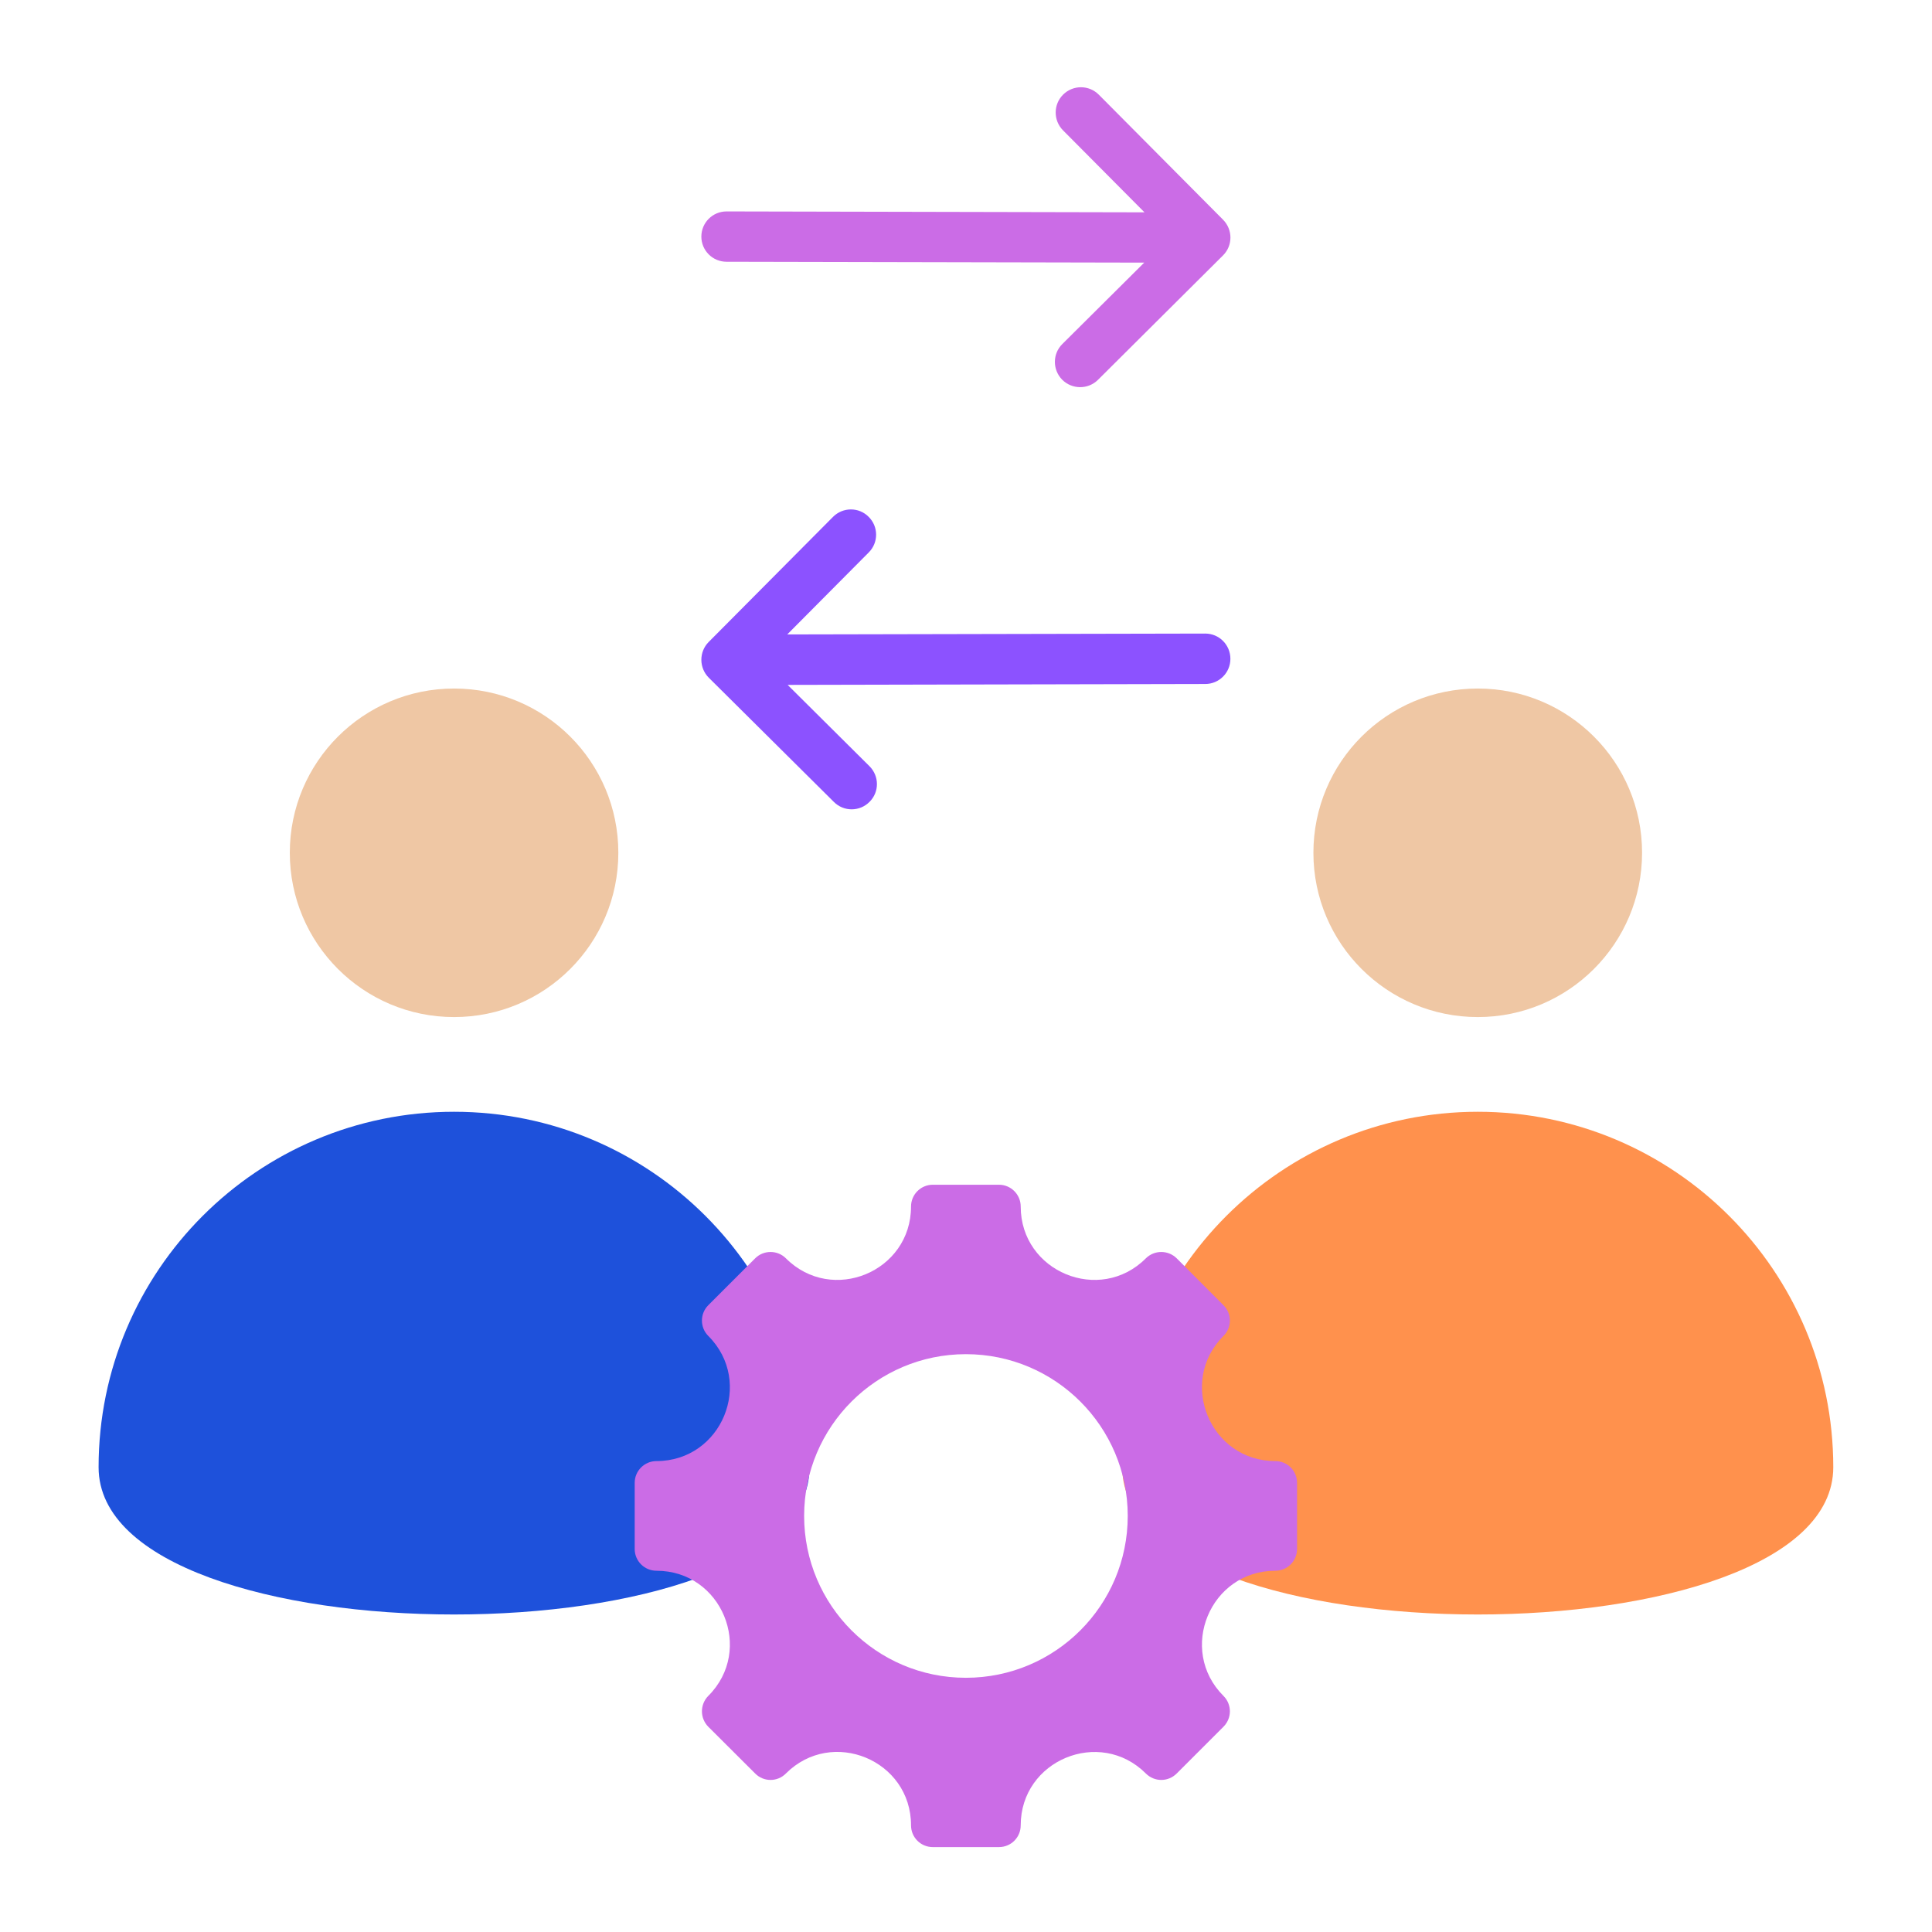 <svg xmlns="http://www.w3.org/2000/svg" xmlns:xlink="http://www.w3.org/1999/xlink" width="80" viewBox="0 0 60 60" height="80" preserveAspectRatio="xMidYMid meet"><defs><clipPath id="0c84c957f9"><path d="M 3.062 34 L 26 34 L 26 51 L 3.062 51 Z M 3.062 34 " clip-rule="nonzero"></path></clipPath><clipPath id="1a0d5f3377"><path d="M 19 36 L 41 36 L 41 57.367 L 19 57.367 Z M 19 36 " clip-rule="nonzero"></path></clipPath><clipPath id="1e15d49772"><path d="M 21 2.617 L 39 2.617 L 39 13 L 21 13 Z M 21 2.617 " clip-rule="nonzero"></path></clipPath></defs><rect x="-6" width="72" fill="#ffffff" y="-6" height="72" fill-opacity="1"></rect><rect x="-6" width="72" fill="#ffffff" y="-6" height="72" fill-opacity="1"></rect><path fill="#efc7a4" d="M 9 26.484 C 9 29.301 11.285 31.586 14.102 31.586 C 16.922 31.586 19.203 29.301 19.203 26.484 C 19.203 23.664 16.922 21.383 14.102 21.383 C 11.285 21.383 9 23.664 9 26.484 Z M 9 26.484 " fill-opacity="1" fill-rule="evenodd"></path><g clip-path="url(#0c84c957f9)"><path fill="#1e51db" d="M 25.141 45.566 C 25.141 51.664 3.062 51.664 3.062 45.566 C 3.062 39.469 8.004 34.527 14.102 34.527 C 20.199 34.527 25.141 39.469 25.141 45.566 Z M 25.141 45.566 " fill-opacity="1" fill-rule="evenodd"></path></g><path fill="#efc7a4" d="M 40.789 26.484 C 40.789 29.301 43.074 31.586 45.895 31.586 C 48.711 31.586 50.996 29.301 50.996 26.484 C 50.996 23.664 48.711 21.383 45.895 21.383 C 43.074 21.383 40.789 23.664 40.789 26.484 Z M 40.789 26.484 " fill-opacity="1" fill-rule="evenodd"></path><path fill="#ff914d" d="M 56.934 45.566 C 56.934 51.664 34.852 51.664 34.852 45.566 C 34.852 39.469 39.797 34.527 45.895 34.527 C 51.988 34.527 56.934 39.469 56.934 45.566 Z M 56.934 45.566 " fill-opacity="1" fill-rule="evenodd"></path><g clip-path="url(#1a0d5f3377)"><path fill="#cb6ce6" d="M 39.605 48.781 C 37.582 48.781 36.566 51.238 37.996 52.668 C 38.262 52.934 38.262 53.359 37.996 53.625 L 36.543 55.078 C 36.277 55.344 35.852 55.344 35.586 55.078 C 34.156 53.648 31.699 54.664 31.699 56.688 C 31.699 57.062 31.398 57.363 31.023 57.363 L 28.969 57.363 C 28.594 57.363 28.293 57.062 28.293 56.688 C 28.293 54.66 25.84 53.645 24.406 55.078 C 24.145 55.344 23.715 55.344 23.453 55.078 L 21.996 53.625 C 21.734 53.359 21.734 52.934 21.996 52.668 C 23.43 51.238 22.414 48.781 20.387 48.781 C 20.016 48.781 19.711 48.48 19.711 48.105 L 19.711 46.051 C 19.711 45.676 20.016 45.375 20.387 45.375 C 22.414 45.375 23.43 42.922 21.996 41.488 C 21.734 41.227 21.734 40.797 21.996 40.535 L 23.453 39.078 C 23.715 38.816 24.145 38.816 24.406 39.078 C 25.84 40.512 28.293 39.496 28.293 37.469 C 28.293 37.098 28.594 36.793 28.969 36.793 L 31.023 36.793 C 31.398 36.793 31.699 37.098 31.699 37.469 C 31.699 39.496 34.156 40.512 35.586 39.078 C 35.852 38.816 36.277 38.816 36.543 39.078 L 37.996 40.535 C 38.262 40.797 38.262 41.227 37.996 41.488 C 36.566 42.922 37.582 45.375 39.605 45.375 C 39.98 45.375 40.281 45.676 40.281 46.051 L 40.281 48.105 C 40.281 48.48 39.98 48.781 39.605 48.781 Z M 29.996 42.055 C 27.223 42.055 24.973 44.305 24.973 47.078 C 24.973 49.855 27.223 52.105 29.996 52.105 C 32.773 52.105 35.023 49.855 35.023 47.078 C 35.023 44.305 32.773 42.055 29.996 42.055 Z M 29.996 42.055 " fill-opacity="1" fill-rule="evenodd"></path></g><g clip-path="url(#1e15d49772)"><path fill="#cb6ce6" d="M 22.562 8.129 C 22.133 8.129 21.781 7.781 21.781 7.348 C 21.781 6.914 22.133 6.566 22.562 6.566 L 35.543 6.594 L 33.012 4.047 C 32.707 3.738 32.711 3.242 33.016 2.938 C 33.324 2.633 33.82 2.633 34.125 2.941 L 37.984 6.824 C 38.289 7.133 38.289 7.629 37.98 7.934 L 34.098 11.797 C 33.789 12.102 33.293 12.098 32.988 11.793 C 32.684 11.484 32.684 10.988 32.992 10.684 L 35.535 8.156 Z M 22.562 8.129 " fill-opacity="1" fill-rule="evenodd"></path></g><path fill="#8c52ff" d="M 37.43 19.676 C 37.863 19.676 38.211 20.027 38.211 20.461 C 38.211 20.891 37.863 21.242 37.43 21.242 L 24.461 21.27 L 27.004 23.797 C 27.309 24.102 27.312 24.598 27.004 24.902 C 26.699 25.211 26.203 25.211 25.898 24.906 L 22.012 21.047 C 21.707 20.742 21.703 20.246 22.008 19.938 L 25.871 16.051 C 26.176 15.746 26.672 15.742 26.977 16.051 C 27.285 16.355 27.285 16.852 26.98 17.156 L 24.449 19.703 Z M 37.43 19.676 " fill-opacity="1" fill-rule="evenodd"></path></svg>